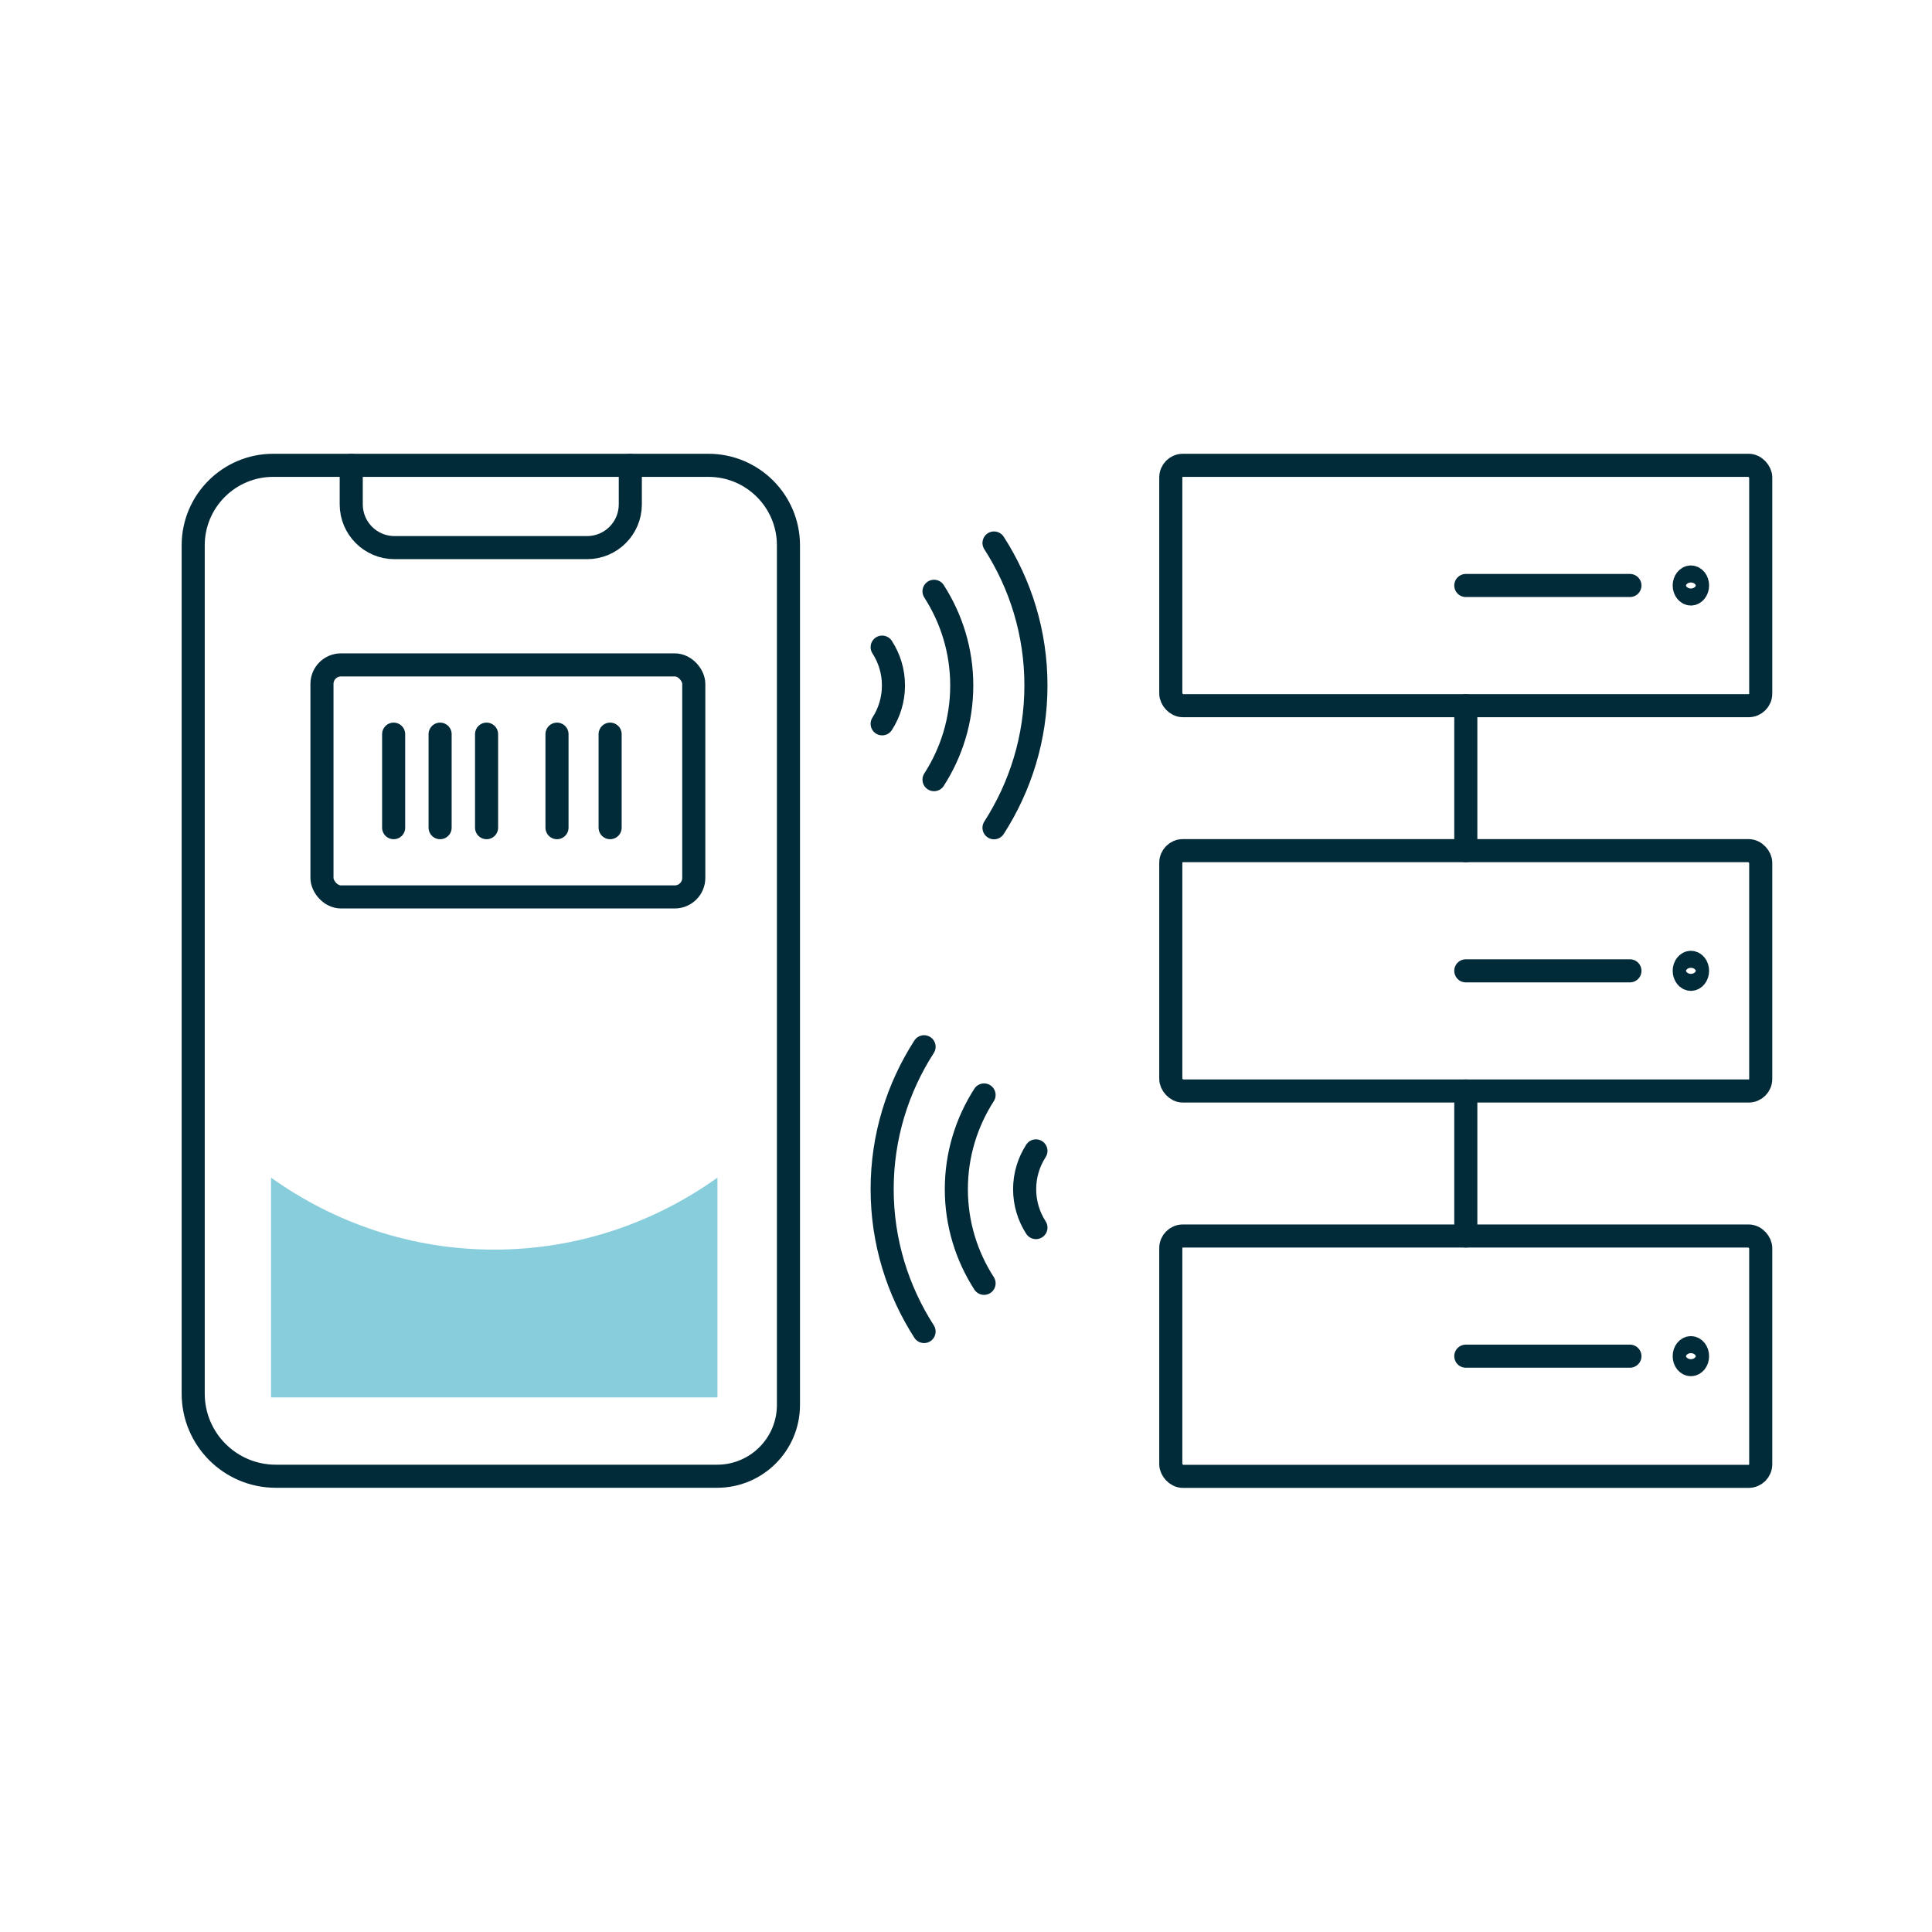 <?xml version="1.0" encoding="UTF-8"?><svg id="Ebene_1" xmlns="http://www.w3.org/2000/svg" viewBox="0 0 200 200"><defs><style>.cls-1{fill:#87cddc;}.cls-2{stroke-linejoin:round;}.cls-2,.cls-3{fill:none;stroke:#022b39;stroke-linecap:round;stroke-width:2.39px;}.cls-3{stroke-miterlimit:10;}</style></defs><rect class="cls-2" x="33.33" y="68.83" width="38.49" height="24.02" rx="1.97" ry="1.97" transform="translate(105.15 161.68) rotate(180)"/><line class="cls-2" x1="40.75" y1="85.68" x2="40.75" y2="76"/><line class="cls-2" x1="45.56" y1="85.68" x2="45.56" y2="76"/><line class="cls-2" x1="50.37" y1="85.68" x2="50.37" y2="76"/><line class="cls-2" x1="57.66" y1="85.68" x2="57.66" y2="76"/><line class="cls-2" x1="63.16" y1="85.68" x2="63.16" y2="76"/><path class="cls-3" d="m81.62,145.44c0,4.08-3.31,7.38-7.38,7.38H28.55c-4.72,0-8.55-3.83-8.55-8.55V56.45c0-4.57,3.71-8.28,8.28-8.28h45.06c4.57,0,8.28,3.71,8.28,8.28v88.99Z"/><path class="cls-3" d="m36.36,48.17v4.04c0,2.47,2,4.48,4.48,4.48h19.93c2.47,0,4.48-2,4.48-4.48v-4.04"/><rect class="cls-3" x="121.2" y="127.95" width="61.07" height="24.88" rx="1.25" ry="1.25"/><line class="cls-3" x1="151.74" y1="140.39" x2="168.73" y2="140.39"/><ellipse class="cls-3" cx="175.04" cy="140.39" rx=".69" ry=".88"/><rect class="cls-3" x="121.2" y="88.06" width="61.07" height="24.88" rx="1.25" ry="1.25"/><line class="cls-3" x1="151.74" y1="100.5" x2="168.73" y2="100.5"/><path class="cls-3" d="m175.73,100.5c0-.49-.31-.88-.69-.88s-.69.4-.69.88.31.88.69.88.69-.4.69-.88Z"/><rect class="cls-3" x="121.2" y="48.17" width="61.07" height="24.88" rx="1.25" ry="1.25"/><line class="cls-3" x1="151.74" y1="60.61" x2="168.73" y2="60.61"/><path class="cls-3" d="m175.73,60.61c0-.49-.31-.88-.69-.88s-.69.4-.69.88.31.88.69.88.69-.4.69-.88Z"/><line class="cls-3" x1="151.74" y1="127.95" x2="151.74" y2="112.94"/><line class="cls-3" x1="151.74" y1="88.06" x2="151.74" y2="73.05"/><path class="cls-1" d="m51.16,129.36c-8.56,0-16.51-2.75-23.1-7.45v22.75h46.21v-22.75c-6.59,4.7-14.55,7.45-23.1,7.45Z"/><g><path class="cls-2" d="m96.69,61.21c1.81,2.82,2.87,6.16,2.87,9.75,0,3.6-1.06,6.94-2.87,9.75"/><path class="cls-2" d="m102.9,56.21c2.74,4.26,4.34,9.31,4.34,14.74,0,5.44-1.61,10.49-4.34,14.74"/><path class="cls-2" d="m91.32,66.99c.74,1.15,1.17,2.5,1.17,3.97,0,1.46-.43,2.82-1.17,3.97"/></g><g><path class="cls-2" d="m101.87,113.35c-1.81,2.82-2.87,6.16-2.87,9.75,0,3.6,1.06,6.94,2.87,9.75"/><path class="cls-2" d="m95.66,108.36c-2.74,4.26-4.34,9.31-4.34,14.74,0,5.44,1.61,10.49,4.34,14.74"/><path class="cls-2" d="m107.24,119.14c-.74,1.15-1.17,2.5-1.17,3.97,0,1.46.43,2.82,1.17,3.97"/></g></svg>